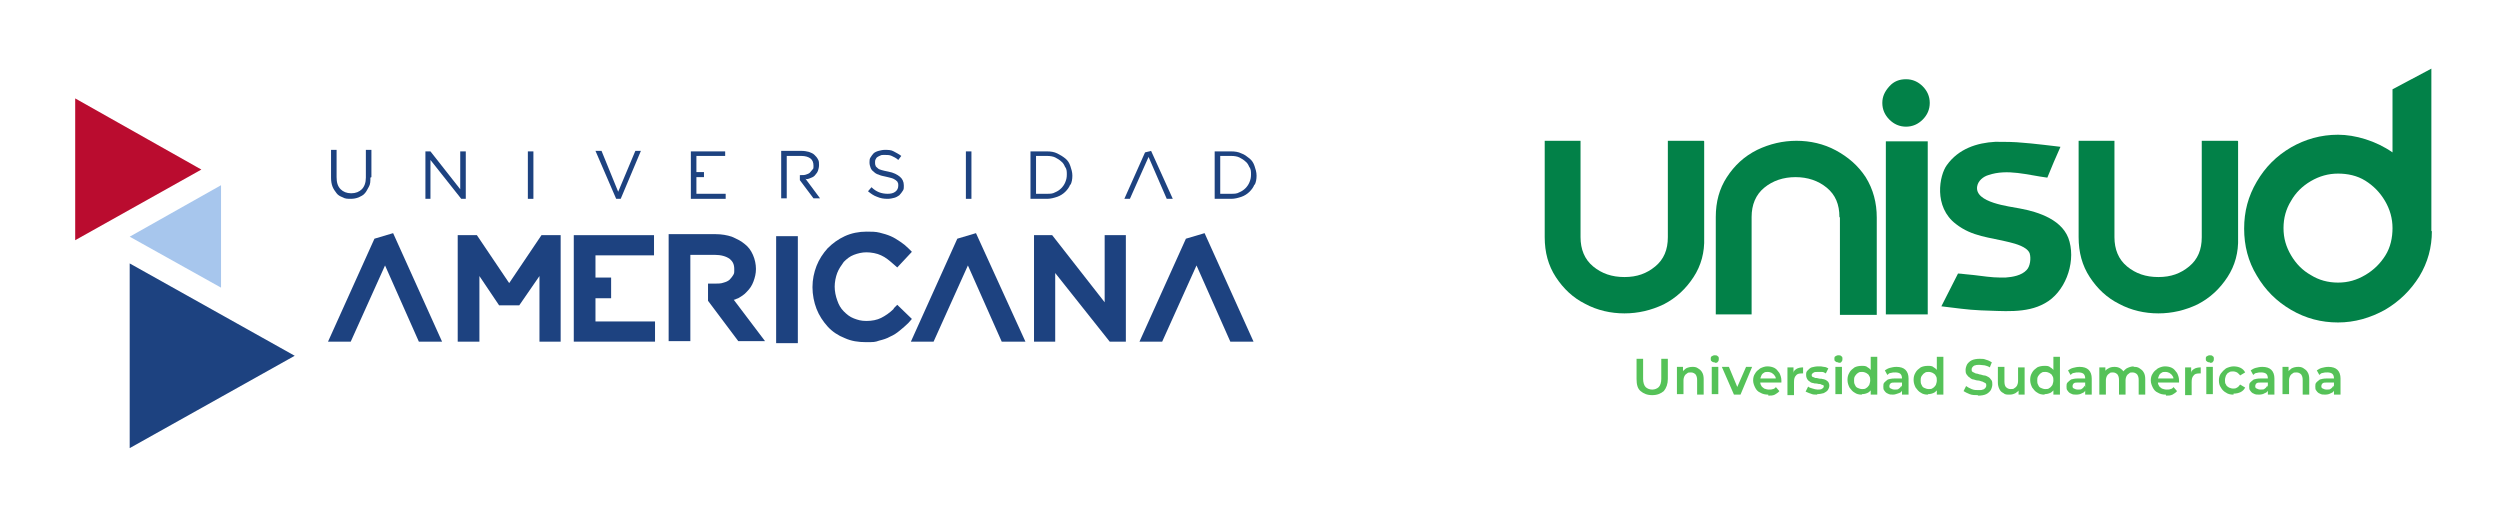<?xml version="1.0" encoding="UTF-8"?>
<svg id="Capa_2" xmlns="http://www.w3.org/2000/svg" version="1.1" viewBox="0 0 495.4 103.2">
  <!-- Generator: Adobe Illustrator 29.5.1, SVG Export Plug-In . SVG Version: 2.1.0 Build 141)  -->
  <defs>
    <style>
      .st0 {
        fill: #55c258;
      }

      .st1 {
        fill: #a7c6ed;
      }

      .st2 {
        fill: #1d4280;
      }

      .st3 {
        fill: #ba0c2f;
      }

      .st4 {
        fill: #028148;
      }
    </style>
  </defs>
  <g id="txt">
    <g>
      <path class="st2" d="M177.1,61.2c-.8.8-1.7,1.4-2.5,1.8-.8.4-1.8.6-2.9.6s-1.7-.2-2.5-.5c-.8-.3-1.4-.8-2-1.4-.6-.6-1-1.3-1.3-2.2-.3-.8-.5-1.8-.5-2.7s.2-1.9.5-2.7c.3-.8.8-1.5,1.3-2.2.6-.6,1.2-1.1,2-1.4s1.6-.5,2.5-.5,2.1.2,2.9.6c.9.4,1.6,1,2.4,1.7l.8.7,2.9-3.1-.7-.7c-.5-.5-1-.9-1.6-1.3-.6-.4-1.2-.8-1.9-1.1-.7-.3-1.4-.5-2.2-.7s-1.6-.2-2.6-.2c-1.5,0-3,.3-4.3.9-1.3.6-2.4,1.4-3.4,2.4-.9,1-1.7,2.2-2.2,3.5-.5,1.3-.8,2.7-.8,4.2s.3,3,.8,4.3c.5,1.3,1.3,2.5,2.2,3.5.9,1,2.1,1.8,3.4,2.3,1.3.6,2.7.8,4.2.8s1.8,0,2.6-.3c.8-.2,1.5-.4,2.2-.8.7-.3,1.3-.7,1.9-1.2s1.1-.9,1.7-1.5l.7-.8-2.9-2.8-.7.7h0Z"/>
      <polygon class="st2" points="118 59.1 121.1 59.1 121.1 55 118 55 118 50.6 129.6 50.6 129.6 46.6 113.7 46.6 113.7 67.7 129.8 67.7 129.8 63.7 118 63.7 118 59.1"/>
      <rect class="st2" x="153.8" y="46.8" width="4.3" height="21.2"/>
      <polygon class="st2" points="218.9 59.9 208.5 46.6 204.9 46.6 204.9 67.7 209.1 67.7 209.1 54.1 219.9 67.7 223.1 67.7 223.1 46.6 218.9 46.6 218.9 59.9"/>
      <polygon class="st2" points="100.9 56.1 94.5 46.6 90.7 46.6 90.7 67.7 95 67.7 95 54.7 98.9 60.5 102.9 60.5 106.9 54.7 106.9 67.7 111.1 67.7 111.1 46.6 107.3 46.6 100.9 56.1"/>
      <path class="st2" d="M146.1,59.2c.7-.4,1.4-.8,1.9-1.4.6-.6,1-1.2,1.3-2,.3-.8.5-1.6.5-2.5s-.2-1.9-.6-2.8-.9-1.6-1.7-2.2c-.7-.6-1.6-1-2.5-1.4-.9-.3-2-.5-3.2-.5h-9.3v21.2h4.3v-17.1h4.8c1.3,0,2.3.3,3,.8.6.5.9,1.1.9,2s0,.8-.2,1.2c-.2.3-.4.6-.7.9-.3.3-.8.5-1.2.6-.5.2-1.1.2-1.7.2h-1.4v3.4l6,8h5.3l-6.2-8.2c.3,0,.5-.2.8-.3h0Z"/>
      <polygon class="st2" points="74.2 47.3 65 67.7 69.5 67.7 76.3 52.6 83 67.7 87.6 67.7 77.9 46.2 74.2 47.3"/>
      <polygon class="st2" points="238.7 46.2 235 47.3 225.8 67.7 230.3 67.7 237.1 52.6 243.8 67.7 248.4 67.7 238.7 46.2"/>
      <polygon class="st2" points="189.7 47.3 180.5 67.7 185 67.7 191.8 52.6 198.5 67.7 203.2 67.7 193.4 46.2 189.7 47.3"/>
      <polygon class="st2" points="58.4 70.5 25.7 52.2 25.7 88.8 58.4 70.5"/>
      <polygon class="st1" points="25.7 46.9 43.8 57 43.8 36.7 25.7 46.9"/>
      <polygon class="st3" points="39.9 33.6 14.9 19.5 14.9 47.6 39.9 33.6"/>
      <polygon class="st2" points="91.2 30 92.3 30 92.3 39.4 91.4 39.4 85.3 31.7 85.3 39.4 84.3 39.4 84.3 30 85.3 30 91.2 37.5 91.2 30"/>
      <path class="st2" d="M173.5,32.8c0,.2.2.3.4.5s.4.3.8.4c.3.1.8.2,1.3.3,1.1.2,1.8.6,2.3,1s.8,1,.8,1.7,0,.8-.2,1.1c-.2.3-.4.6-.7.9-.3.2-.6.4-1,.5-.4.1-.8.2-1.3.2-.8,0-1.4-.1-2.1-.4-.6-.2-1.2-.6-1.8-1.1l.7-.8c.5.5,1,.8,1.5,1s1.1.3,1.7.3,1.1-.1,1.5-.4c.4-.3.6-.7.6-1.2s0-.4-.1-.6c0-.2-.2-.3-.4-.5-.2-.1-.4-.3-.8-.4s-.7-.2-1.2-.3c-.5-.1-1-.2-1.4-.4-.4-.1-.7-.3-1-.6-.3-.2-.5-.5-.6-.8-.1-.3-.2-.6-.2-1s0-.7.2-1,.4-.6.6-.8.6-.4,1-.5c.4-.1.8-.2,1.2-.2.7,0,1.3,0,1.8.3s1,.5,1.5.9l-.6.8c-.4-.4-.9-.6-1.3-.8-.4-.2-.9-.2-1.4-.2s-.6,0-.8.1-.5.2-.6.3c-.2.1-.3.3-.4.5-.1.2-.1.4-.1.6s0,.4.1.6"/>
      <path class="st2" d="M73.4,35.2c0,.7,0,1.3-.3,1.8s-.5,1-.8,1.3c-.3.4-.8.6-1.2.8-.5.2-1,.3-1.6.3s-1.1,0-1.6-.3c-.5-.2-.9-.4-1.2-.8-.3-.4-.6-.8-.8-1.3-.2-.5-.3-1.1-.3-1.8v-5.5h1.1v5.4c0,1,.2,1.8.8,2.4.5.5,1.2.8,2.1.8s1.6-.3,2.1-.8.8-1.3.8-2.3v-5.5h1.1v5.4h0Z"/>
      <polygon class="st2" points="125.9 29.9 127 29.9 123 39.4 122.1 39.4 118 29.9 119.2 29.9 122.5 38 125.9 29.9"/>
      <path class="st2" d="M159.8,35.5c.4,0,.7-.2,1-.3s.6-.3.8-.6c.2-.2.4-.5.5-.8s.2-.7.2-1.1,0-.8-.2-1.1c-.2-.4-.4-.6-.7-.9s-.6-.4-1.1-.6c-.4-.1-.9-.2-1.4-.2h-4.1v9.4h1.1v-8.4h2.9c.8,0,1.4.2,1.8.5s.6.8.6,1.4,0,.6-.2.8-.3.4-.5.6c-.2.2-.5.3-.8.4s-.6.1-1,.1h-.2v1l2.7,3.6h1.3l-2.9-3.9h0Z"/>
      <path class="st2" d="M211.1,33.2c-.2-.5-.4-.9-.8-1.2-.3-.3-.8-.6-1.2-.8s-1-.3-1.6-.3h-2.2v7.5h2.2c.6,0,1.1,0,1.6-.3.5-.2.9-.5,1.2-.8.3-.3.6-.7.8-1.2s.3-.9.3-1.5,0-1-.3-1.5M212.1,36.5c-.2.6-.6,1.1-1,1.5s-1,.8-1.6,1c-.6.2-1.3.4-2,.4h-3.3v-9.4h3.3c.7,0,1.4.1,2,.4s1.1.6,1.6,1,.8.9,1,1.5.4,1.2.4,1.9-.1,1.3-.4,1.9"/>
      <path class="st2" d="M247.6,33.2c-.2-.5-.4-.9-.8-1.2-.3-.3-.8-.6-1.2-.8s-1-.3-1.6-.3h-2.2v7.5h2.2c.6,0,1.1,0,1.6-.3.5-.2.9-.5,1.2-.8.3-.3.6-.7.8-1.2s.3-.9.3-1.5,0-1-.3-1.5M248.6,36.5c-.2.6-.6,1.1-1,1.5s-1,.8-1.6,1c-.6.2-1.3.4-2,.4h-3.3v-9.4h3.3c.7,0,1.4.1,2,.4.6.2,1.1.6,1.6,1s.8.9,1,1.5.4,1.2.4,1.9-.1,1.3-.4,1.9"/>
      <polygon class="st2" points="143.7 30.9 138 30.9 138 34.1 139.5 34.1 139.5 35.1 138 35.1 138 38.4 143.8 38.4 143.8 39.4 136.9 39.4 136.9 30 143.7 30 143.7 30.9"/>
      <rect class="st2" x="191.4" y="30" width="1.1" height="9.4"/>
      <rect class="st2" x="104.6" y="30" width="1.1" height="9.4"/>
      <polygon class="st2" points="223.9 39.4 222.8 39.4 226.9 30.2 228.1 29.9 232.4 39.4 231.2 39.4 227.6 31.1 223.9 39.4"/>
    </g>
  </g>
  <g>
    <g>
      <path class="st4" d="M337.7,28v19.1c.1,2.9-.6,5.5-2.1,7.8-1.5,2.3-3.4,4.1-5.9,5.4-2.5,1.2-5.1,1.8-7.8,1.8s-5.4-.6-7.8-1.9c-2.4-1.2-4.3-3-5.8-5.3-1.5-2.3-2.2-4.9-2.2-7.9v-19.1h7.1v19.1c0,2.4.8,4.4,2.5,5.8,1.7,1.4,3.7,2.1,6.2,2.1s4.4-.7,6.1-2.1c1.7-1.4,2.5-3.3,2.5-5.8v-19.1h7.1Z"/>
      <path class="st4" d="M364.5,43c0-2.5-.8-4.4-2.5-5.8-1.7-1.4-3.8-2.1-6.2-2.1s-4.5.7-6.2,2.1c-1.7,1.4-2.5,3.4-2.5,5.8v19.3h-7.1v-19.3c0-3,.7-5.6,2.2-7.9,1.5-2.3,3.4-4.1,6-5.4,2.5-1.2,5.1-1.8,7.8-1.8s5.4.6,7.8,1.9c2.4,1.3,4.4,3,5.9,5.3,1.5,2.4,2.2,5.1,2.2,8v19.3h-7.3v-19.3Z"/>
      <path class="st4" d="M374.4,23.7c-.9-.9-1.4-2-1.4-3.3s.5-2.3,1.4-3.3,2-1.4,3.3-1.4,2.4.5,3.3,1.4c.9.9,1.4,2,1.4,3.3s-.5,2.4-1.4,3.3c-.9.9-2,1.4-3.3,1.4s-2.4-.5-3.3-1.4M382,62.3h-8.3V28h8.3v34.3Z"/>
      <path class="st4" d="M396.2,55c.6,0,.6,0,1.2,0,1.4-.1,3.2-.4,4.2-1.5.7-.7.9-2.3.6-3.3-.5-1.3-2.8-1.9-4-2.2-4-1-7.4-1.1-10.6-3.6-4.5-3.4-3.3-9.7-1.8-11.7,2.3-3.2,5.9-4.4,9.6-4.6,1.9,0,3.7,0,5.6.2.7,0,7.5.8,7.3.8-.9,2-1.8,4.1-2.6,6.1-3.9-.5-7.9-1.8-11.7-.5-1,.3-2,1.1-2.2,2.2-.6,3.3,6.5,4,8.4,4.4,3.8.7,8.8,2.3,9.9,6.6,1.2,4.5-1,10.1-4.9,12.2-3.7,2.1-8.4,1.5-12.7,1.4-2.6-.1-5.2-.5-7.8-.8,0,0,0,0,0,0,0,0,3.3-6.5,3.3-6.5.5,0,2.7.3,3.1.3,1.7.2,3.6.5,5.3.5"/>
      <path class="st4" d="M443.5,28v19.1c.1,2.9-.6,5.5-2.1,7.8-1.5,2.3-3.4,4.1-5.9,5.4-2.5,1.2-5.1,1.8-7.8,1.8s-5.4-.6-7.8-1.9c-2.4-1.2-4.3-3-5.8-5.3-1.5-2.3-2.2-4.9-2.2-7.9v-19.1h7.1v19.1c0,2.4.8,4.4,2.5,5.8,1.7,1.4,3.7,2.1,6.2,2.1s4.4-.7,6.1-2.1c1.7-1.4,2.5-3.3,2.5-5.8v-19.1h7.1Z"/>
      <path class="st4" d="M481.9,45.8c0,3.2-.8,6.2-2.5,9-1.7,2.7-3.9,4.9-6.8,6.6-2.9,1.6-6,2.5-9.3,2.5s-6.4-.8-9.3-2.5c-2.9-1.7-5.1-3.9-6.8-6.8-1.7-2.8-2.5-5.9-2.5-9.3s.8-6.4,2.5-9.3c1.7-2.9,3.9-5.1,6.8-6.8,2.8-1.6,5.9-2.5,9.3-2.5s7.5,1.2,10.8,3.5v-12.5l7.7-4.1v32.2ZM472.6,39.8c-1-1.7-2.3-3-3.9-4-1.6-1-3.5-1.4-5.4-1.4s-3.7.5-5.4,1.5c-1.7,1-3,2.3-3.9,3.9-1,1.6-1.5,3.4-1.5,5.4s.5,3.7,1.5,5.4c1,1.7,2.3,3,3.9,3.9,1.6,1,3.4,1.5,5.4,1.5s3.7-.5,5.4-1.5c1.7-1,3-2.3,4-3.9,1-1.6,1.4-3.5,1.4-5.4s-.5-3.7-1.5-5.4"/>
    </g>
    <g>
      <path class="st0" d="M327.4,78.3c-1,0-1.7-.3-2.3-.8-.6-.5-.8-1.3-.8-2.4v-4h1.3v4c0,.7.2,1.3.5,1.6.3.3.8.5,1.3.5s1-.2,1.3-.5c.3-.3.5-.9.5-1.6v-4h1.3v4c0,1-.3,1.8-.8,2.4-.6.5-1.3.8-2.3.8"/>
      <path class="st0" d="M335.3,72.7c.4,0,.8,0,1.2.3.3.2.6.4.8.8.2.3.3.8.3,1.3v3.1h-1.3v-2.9c0-.5-.1-.8-.3-1.1-.2-.2-.5-.4-.9-.4s-.6,0-.8.2c-.2.1-.4.3-.5.5-.1.2-.2.5-.2.9v2.7h-1.3v-5.4h1.2v1.5l-.2-.4c.2-.3.5-.6.8-.8.4-.2.8-.3,1.3-.3"/>
      <path class="st0" d="M339.8,71.8c-.2,0-.4,0-.6-.2-.2-.1-.2-.3-.2-.5s0-.4.2-.5c.2-.1.3-.2.6-.2s.4,0,.6.2c.2.1.2.3.2.5s0,.4-.2.6c-.1.2-.3.2-.6.2M339.2,72.7h1.3v5.4h-1.3v-5.4Z"/>
      <polygon class="st0" points="343.6 78.2 341.2 72.7 342.6 72.7 344.6 77.5 343.9 77.5 346 72.7 347.2 72.7 344.9 78.2 343.6 78.2"/>
      <path class="st0" d="M350.4,78.2c-.6,0-1.1-.1-1.6-.4-.5-.2-.8-.6-1-1-.2-.4-.4-.9-.4-1.4s.1-1,.4-1.4c.2-.4.6-.7,1-1,.4-.2.9-.4,1.4-.4s1,.1,1.4.3c.4.2.7.6,1,1,.2.4.4.9.4,1.5s0,.1,0,.2c0,0,0,.1,0,.2h-4.5v-.8h3.9l-.5.3c0-.3,0-.6-.2-.8-.1-.2-.3-.4-.6-.6-.2-.1-.5-.2-.8-.2s-.6,0-.8.2c-.2.1-.4.3-.5.6-.1.2-.2.5-.2.8v.2c0,.3,0,.6.2.9.1.3.4.4.6.6.3.1.6.2.9.2s.6,0,.8-.1c.2,0,.5-.2.6-.4l.7.8c-.2.3-.6.5-.9.7-.4.2-.8.2-1.3.2"/>
      <path class="st0" d="M354.2,78.2v-5.4h1.2v1.5-.4c0-.4.3-.6.6-.8.3-.2.8-.3,1.3-.3v1.2c0,0-.1,0-.2,0,0,0,0,0-.1,0-.5,0-.9.1-1.1.4-.3.3-.4.7-.4,1.3v2.6h-1.3Z"/>
      <path class="st0" d="M360.1,78.2c-.5,0-.9,0-1.3-.2-.4-.1-.7-.3-1-.4l.5-1c.2.2.5.3.9.4.3.1.7.2,1,.2s.7,0,.9-.2c.2-.1.3-.3.3-.4s0-.3-.2-.3c-.1,0-.3-.1-.5-.2-.2,0-.4,0-.7-.1-.2,0-.5,0-.7-.1-.2,0-.5-.1-.7-.3-.2-.1-.4-.3-.5-.5-.1-.2-.2-.4-.2-.8s0-.6.3-.9.5-.5.8-.6c.4-.1.8-.2,1.3-.2s.7,0,1.1.1c.4,0,.7.2.9.3l-.5,1c-.3-.2-.5-.3-.8-.3-.3,0-.5,0-.8,0-.4,0-.7,0-.9.2-.2.1-.3.3-.3.4s0,.3.2.4c.1,0,.3.1.5.2.2,0,.4,0,.7.1s.5,0,.7.1c.2,0,.5.1.7.2.2.1.4.3.5.4.1.2.2.4.2.7s-.1.6-.3.9c-.2.3-.5.4-.8.6-.4.1-.8.2-1.3.2"/>
      <path class="st0" d="M364.3,71.8c-.2,0-.4,0-.6-.2-.2-.1-.2-.3-.2-.5s0-.4.2-.5c.2-.1.3-.2.6-.2s.4,0,.6.2c.2.1.2.3.2.5s0,.4-.2.6c-.1.2-.3.2-.6.2M363.7,72.7h1.3v5.4h-1.3v-5.4Z"/>
      <path class="st0" d="M368.9,78.2c-.5,0-1-.1-1.4-.4-.4-.2-.7-.6-1-1-.2-.4-.4-.9-.4-1.5s.1-1,.4-1.5c.2-.4.6-.7,1-1,.4-.2.9-.3,1.4-.3s.9,0,1.2.3c.4.2.6.5.9.9.2.4.3.9.3,1.6s-.1,1.1-.3,1.6c-.2.4-.5.7-.8.9-.4.2-.8.3-1.2.3M369,77.1c.3,0,.6,0,.8-.2.2-.1.4-.3.6-.6.1-.3.2-.6.2-.9s0-.7-.2-.9c-.1-.3-.3-.4-.6-.6-.2-.1-.5-.2-.8-.2s-.6,0-.8.2c-.2.1-.4.3-.6.6s-.2.6-.2.9,0,.6.2.9c.1.3.3.5.6.6.2.1.5.2.8.2M370.7,78.2v-2.7c0,0,0-1.4,0-1.4v-3.4h1.3v7.5h-1.2Z"/>
      <path class="st0" d="M375.2,78.2c-.4,0-.8,0-1.1-.2-.3-.1-.5-.3-.7-.6-.2-.2-.2-.5-.2-.8s0-.6.2-.8.4-.4.7-.6c.3-.1.8-.2,1.3-.2h1.6v.8h-1.5c-.4,0-.7,0-.9.2-.1.1-.2.3-.2.5s0,.4.3.5c.2.1.4.2.8.2s.6,0,.8-.2c.2-.1.4-.4.5-.6l.2.8c-.1.3-.3.6-.7.7s-.7.3-1.2.3M376.9,78.2v-1.3c0,0,0-1.9,0-1.9,0-.4-.1-.7-.3-.9-.2-.2-.6-.3-1-.3s-.6,0-.9.1c-.3,0-.5.2-.7.4l-.5-.9c.3-.2.6-.4,1-.5.4-.1.8-.2,1.3-.2.8,0,1.4.2,1.8.6.4.4.6,1,.6,1.7v3.2h-1.2Z"/>
      <path class="st0" d="M382,78.2c-.5,0-1-.1-1.4-.4-.4-.2-.7-.6-1-1-.2-.4-.4-.9-.4-1.5s.1-1,.4-1.5c.2-.4.6-.7,1-1,.4-.2.9-.3,1.4-.3s.9,0,1.2.3c.4.2.6.5.9.9.2.4.3.9.3,1.6s-.1,1.1-.3,1.6c-.2.4-.5.7-.8.9-.4.2-.8.3-1.2.3M382.2,77.1c.3,0,.6,0,.8-.2.2-.1.4-.3.6-.6.1-.3.2-.6.2-.9s0-.7-.2-.9c-.1-.3-.3-.4-.6-.6-.2-.1-.5-.2-.8-.2s-.6,0-.8.2c-.2.1-.4.3-.6.6s-.2.6-.2.9,0,.6.2.9c.1.3.3.5.6.6.2.1.5.2.8.2M383.8,78.2v-2.7c0,0,0-1.4,0-1.4v-3.4h1.3v7.5h-1.2Z"/>
      <path class="st0" d="M391.9,78.3c-.6,0-1.1,0-1.6-.2-.5-.2-.9-.4-1.2-.6l.5-1c.3.2.6.4,1.1.6s.8.2,1.3.2.7,0,.9-.1c.2,0,.4-.2.5-.3.1-.1.2-.3.2-.5s0-.4-.2-.5c-.2-.1-.4-.2-.6-.3-.2,0-.5-.2-.8-.2-.3,0-.6-.1-.9-.2-.3,0-.6-.2-.8-.4-.2-.1-.4-.3-.6-.6s-.2-.6-.2-.9.1-.7.3-1.1c.2-.3.5-.6.9-.8.4-.2,1-.3,1.6-.3s.8,0,1.3.2c.4.1.8.3,1.1.5l-.4,1c-.3-.2-.6-.3-1-.4-.3,0-.7-.1-1-.1s-.7,0-.9.1c-.2,0-.4.2-.5.3-.1.1-.2.3-.2.5s0,.4.2.5c.2.1.4.2.6.3.2,0,.5.1.8.2.3,0,.6.2.9.2.3,0,.6.2.8.3.2.1.4.3.6.6.2.2.2.6.2.9s-.1.7-.3,1.1c-.2.3-.5.6-.9.8-.4.2-1,.3-1.6.3"/>
      <path class="st0" d="M398.2,78.2c-.5,0-.9,0-1.2-.3-.4-.2-.6-.4-.8-.8-.2-.4-.3-.8-.3-1.3v-3.1h1.3v2.9c0,.5.1.9.3,1.1.2.2.5.4.9.4s.6,0,.8-.2c.2-.1.4-.3.5-.5s.2-.5.2-.9v-2.7h1.3v5.4h-1.2v-1.5l.2.4c-.2.4-.5.6-.8.8-.4.2-.7.3-1.2.3"/>
      <path class="st0" d="M405.1,78.2c-.5,0-1-.1-1.4-.4-.4-.2-.7-.6-1-1-.2-.4-.4-.9-.4-1.5s.1-1,.4-1.5c.2-.4.6-.7,1-1,.4-.2.9-.3,1.4-.3s.9,0,1.2.3c.4.2.6.5.9.9.2.4.3.9.3,1.6s-.1,1.1-.3,1.6c-.2.4-.5.7-.8.9-.4.2-.8.3-1.2.3M405.3,77.1c.3,0,.6,0,.8-.2.2-.1.4-.3.6-.6.1-.3.2-.6.2-.9s0-.7-.2-.9c-.1-.3-.3-.4-.6-.6-.2-.1-.5-.2-.8-.2s-.6,0-.8.2c-.2.1-.4.3-.6.6s-.2.6-.2.9,0,.6.2.9c.1.3.3.5.6.6.2.1.5.2.8.2M406.9,78.2v-2.7c0,0,0-1.4,0-1.4v-3.4h1.3v7.5h-1.2Z"/>
      <path class="st0" d="M411.5,78.2c-.4,0-.8,0-1.1-.2-.3-.1-.5-.3-.7-.6-.2-.2-.2-.5-.2-.8s0-.6.2-.8.4-.4.7-.6c.3-.1.8-.2,1.3-.2h1.6v.8h-1.5c-.4,0-.7,0-.9.2-.1.1-.2.3-.2.5s0,.4.3.5c.2.1.4.2.8.2s.6,0,.8-.2c.2-.1.4-.4.5-.6l.2.8c-.1.3-.3.6-.7.7-.3.2-.7.3-1.2.3M413.2,78.2v-1.3c0,0,0-1.9,0-1.9,0-.4-.1-.7-.3-.9-.2-.2-.6-.3-1-.3s-.6,0-.9.1c-.3,0-.5.2-.7.4l-.5-.9c.3-.2.6-.4,1-.5.4-.1.8-.2,1.3-.2.8,0,1.4.2,1.8.6.4.4.6,1,.6,1.7v3.2h-1.2Z"/>
      <path class="st0" d="M422.8,72.7c.4,0,.8,0,1.2.3.3.2.6.4.8.8.2.3.3.8.3,1.3v3.1h-1.3v-2.9c0-.5-.1-.8-.3-1.1-.2-.2-.5-.4-.9-.4s-.5,0-.7.2c-.2.1-.4.3-.5.5-.1.2-.2.5-.2.9v2.8h-1.3v-2.9c0-.5-.1-.8-.3-1.1-.2-.2-.5-.4-.9-.4s-.5,0-.7.2c-.2.1-.4.3-.5.5-.1.2-.2.5-.2.9v2.8h-1.3v-5.4h1.2v1.4l-.2-.4c.2-.4.4-.6.8-.8.3-.2.7-.3,1.2-.3s.9.1,1.3.4c.4.3.6.6.7,1.1l-.5-.2c.2-.4.5-.7.9-1,.4-.2.9-.4,1.4-.4"/>
      <path class="st0" d="M429.2,78.2c-.6,0-1.1-.1-1.6-.4-.5-.2-.8-.6-1-1-.2-.4-.4-.9-.4-1.4s.1-1,.4-1.4c.2-.4.6-.7,1-1,.4-.2.9-.4,1.4-.4s1,.1,1.4.3c.4.2.7.6,1,1,.2.4.4.9.4,1.5s0,.1,0,.2c0,0,0,.1,0,.2h-4.5v-.8h3.9l-.5.3c0-.3,0-.6-.2-.8-.1-.2-.3-.4-.6-.6-.2-.1-.5-.2-.8-.2s-.6,0-.8.2c-.2.1-.4.3-.5.6-.1.2-.2.5-.2.8v.2c0,.3,0,.6.2.9.1.3.4.4.6.6.3.1.6.2.9.2s.6,0,.8-.1c.2,0,.5-.2.6-.4l.7.8c-.2.3-.6.5-.9.7-.4.2-.8.2-1.3.2"/>
      <path class="st0" d="M433,78.2v-5.4h1.2v1.5-.4c0-.4.3-.6.6-.8.3-.2.8-.3,1.3-.3v1.2c0,0-.1,0-.2,0s0,0-.1,0c-.5,0-.9.1-1.1.4-.3.3-.4.7-.4,1.3v2.6h-1.3Z"/>
      <path class="st0" d="M437.9,71.8c-.2,0-.4,0-.6-.2-.2-.1-.2-.3-.2-.5s0-.4.2-.5c.2-.1.3-.2.6-.2s.4,0,.6.2c.2.1.2.3.2.5s0,.4-.2.6c-.1.2-.3.2-.6.2M437.2,72.7h1.3v5.4h-1.3v-5.4Z"/>
      <path class="st0" d="M442.6,78.2c-.6,0-1.1-.1-1.5-.4-.4-.2-.8-.6-1-1-.3-.4-.4-.9-.4-1.4s.1-1,.4-1.4c.3-.4.6-.7,1-1,.4-.2,1-.4,1.5-.4s1,.1,1.4.3c.4.2.7.5.9.9l-1,.6c-.2-.3-.4-.4-.6-.6-.2-.1-.5-.2-.8-.2s-.6,0-.8.2c-.3.1-.4.3-.6.6-.1.3-.2.6-.2.9s0,.7.2.9c.1.3.3.4.6.6.3.1.5.2.8.2s.5,0,.8-.2c.2-.1.4-.3.6-.6l1,.6c-.2.4-.5.7-.9.9-.4.2-.9.3-1.4.3"/>
      <path class="st0" d="M447.7,78.2c-.4,0-.8,0-1.1-.2-.3-.1-.5-.3-.7-.6-.2-.2-.2-.5-.2-.8s0-.6.2-.8.4-.4.7-.6c.3-.1.8-.2,1.3-.2h1.6v.8h-1.5c-.4,0-.7,0-.9.2-.1.1-.2.3-.2.5s0,.4.3.5c.2.1.4.2.8.2s.6,0,.8-.2c.2-.1.4-.4.5-.6l.2.8c-.1.3-.3.6-.7.7-.3.2-.7.3-1.2.3M449.4,78.2v-1.3c0,0,0-1.9,0-1.9,0-.4-.1-.7-.3-.9-.2-.2-.6-.3-1-.3s-.6,0-.9.1c-.3,0-.5.2-.7.4l-.5-.9c.3-.2.6-.4,1-.5.4-.1.8-.2,1.3-.2.8,0,1.4.2,1.8.6.4.4.6,1,.6,1.7v3.2h-1.2Z"/>
      <path class="st0" d="M455.3,72.7c.4,0,.8,0,1.2.3.3.2.6.4.8.8.2.3.3.8.3,1.3v3.1h-1.3v-2.9c0-.5-.1-.8-.3-1.1-.2-.2-.5-.4-.9-.4s-.6,0-.8.2c-.2.1-.4.3-.5.5-.1.2-.2.5-.2.9v2.7h-1.3v-5.4h1.2v1.5l-.2-.4c.2-.3.5-.6.8-.8.4-.2.8-.3,1.3-.3"/>
      <path class="st0" d="M460.8,78.2c-.4,0-.8,0-1.1-.2-.3-.1-.5-.3-.7-.6-.2-.2-.2-.5-.2-.8s0-.6.2-.8.4-.4.7-.6c.3-.1.8-.2,1.3-.2h1.6v.8h-1.5c-.4,0-.7,0-.9.2-.1.1-.2.3-.2.5s0,.4.3.5c.2.1.4.2.8.2s.6,0,.8-.2c.2-.1.4-.4.5-.6l.2.8c-.1.3-.3.6-.7.7-.3.2-.7.3-1.2.3M462.5,78.2v-1.3c0,0,0-1.9,0-1.9,0-.4-.1-.7-.3-.9-.2-.2-.6-.3-1-.3s-.6,0-.9.1c-.3,0-.5.2-.7.4l-.5-.9c.3-.2.6-.4,1-.5.4-.1.8-.2,1.3-.2.8,0,1.4.2,1.8.6.4.4.6,1,.6,1.7v3.2h-1.2Z"/>
    </g>
  </g>
</svg>